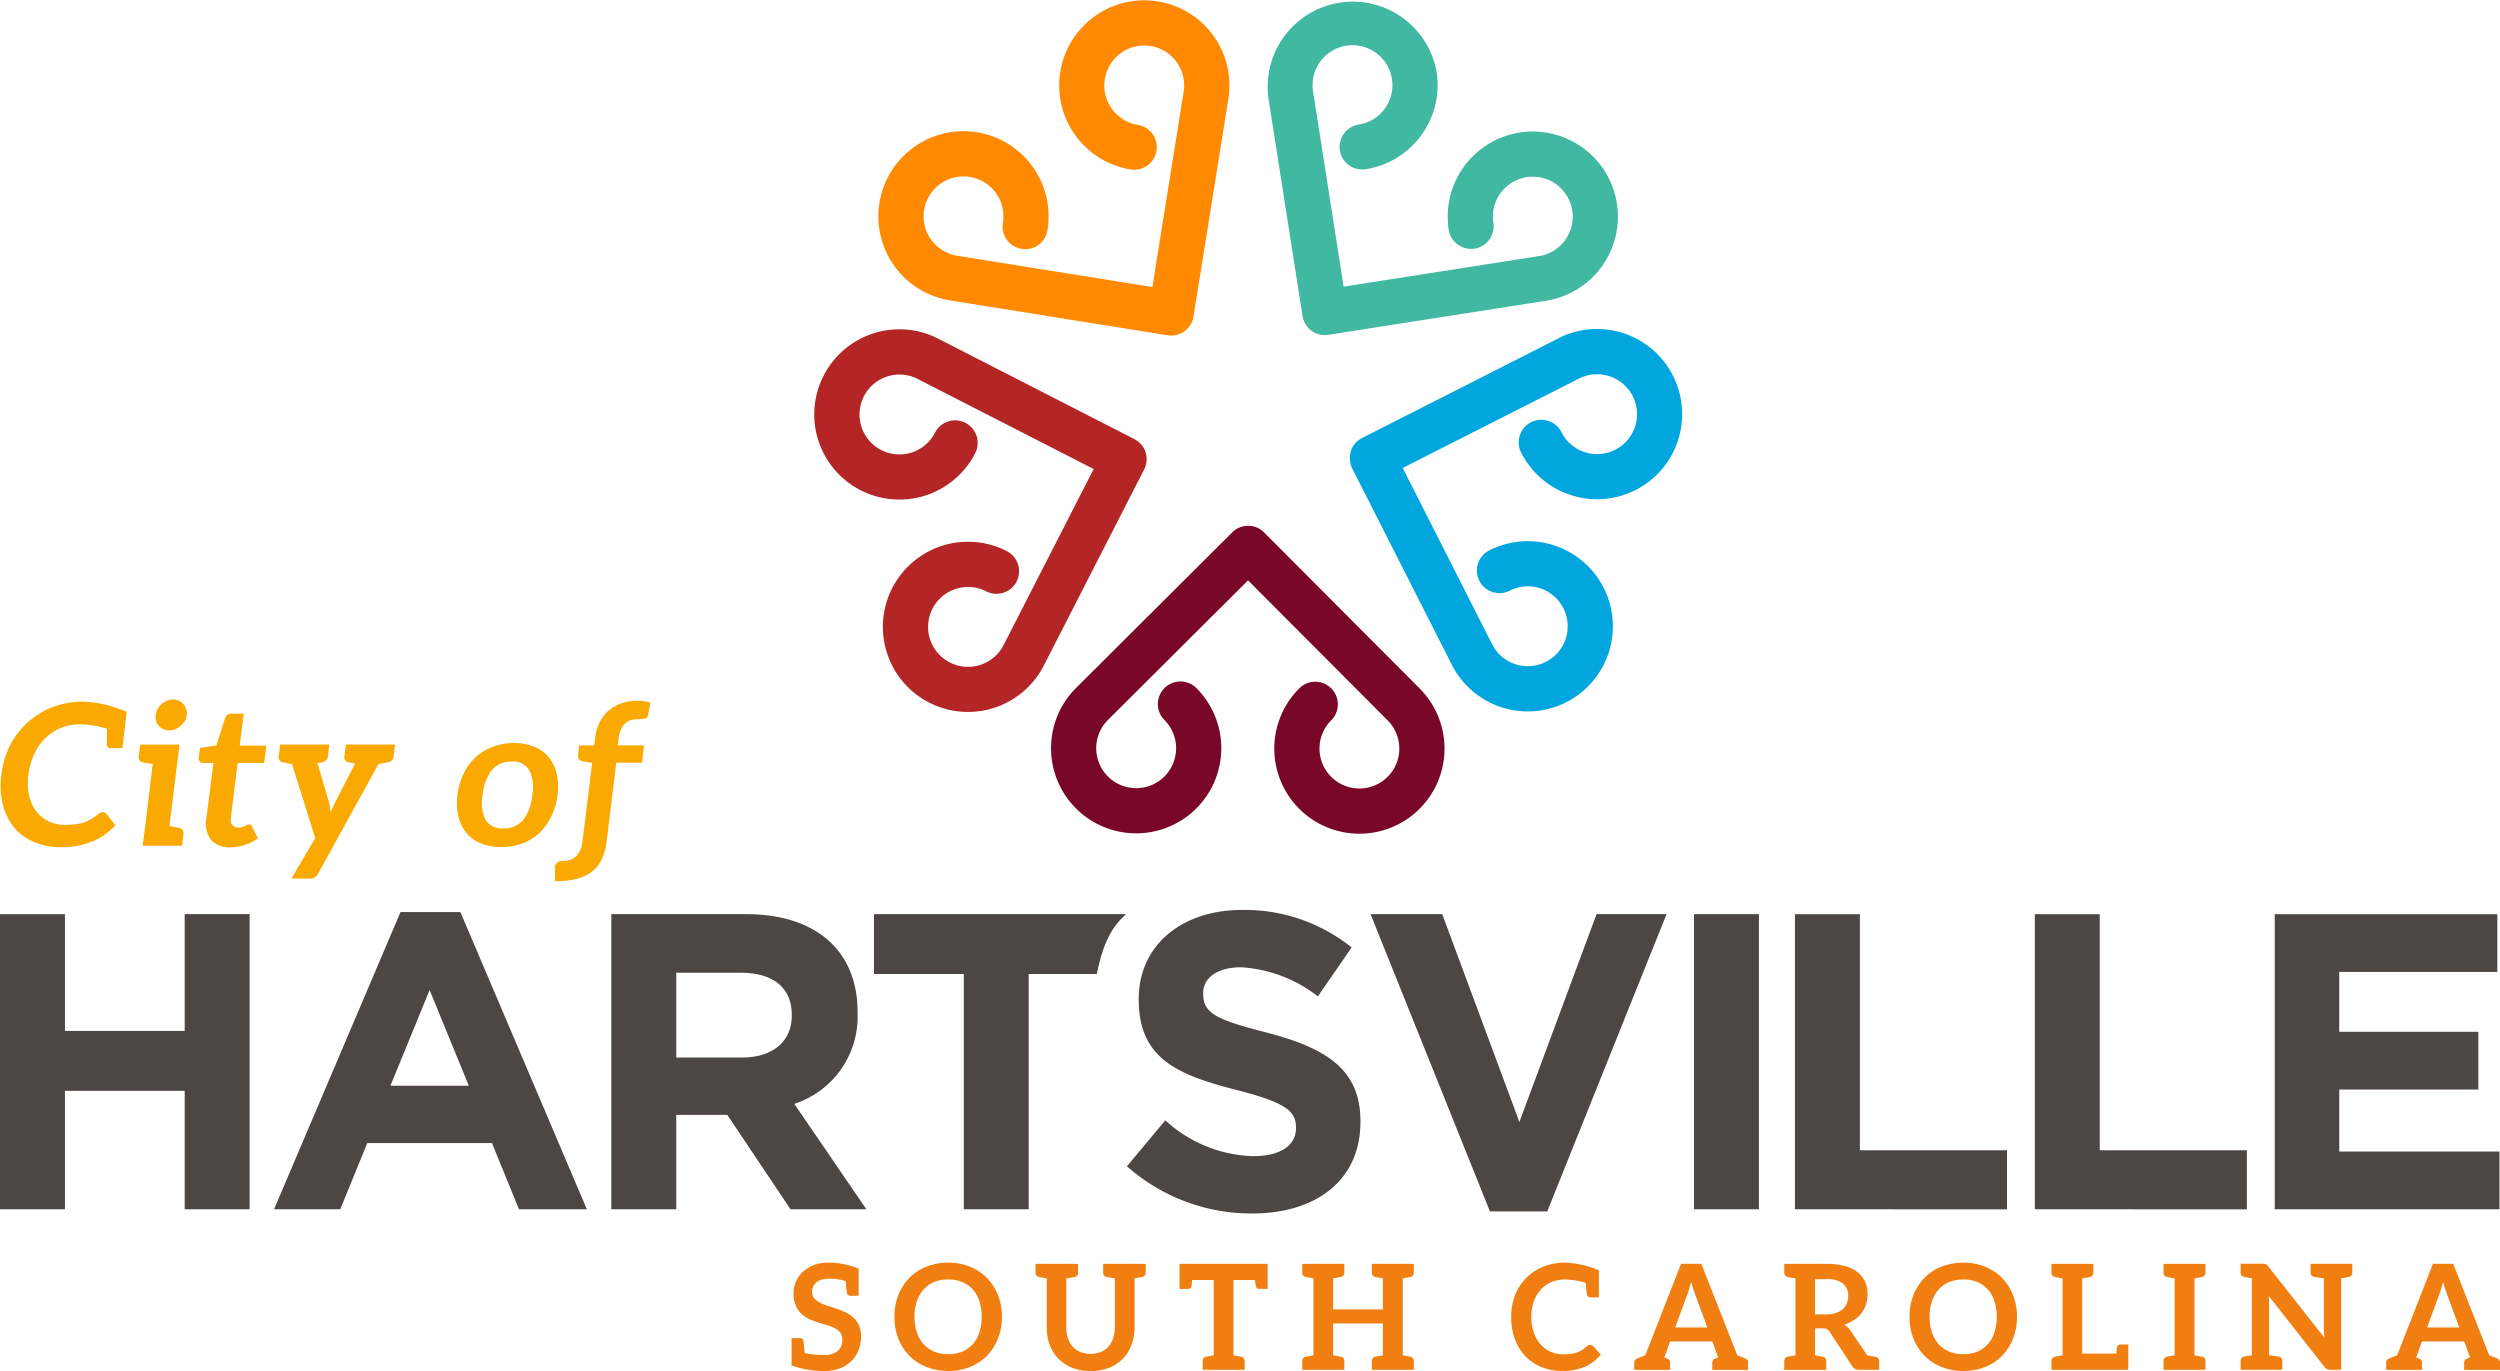 <svg id="logo-footer" xmlns="http://www.w3.org/2000/svg" xmlns:xlink="http://www.w3.org/1999/xlink" width="222" height="121.746" viewBox="0 0 222 121.746">  <defs>    <clipPath id="clip-path">      <rect id="Rectangle_3190" data-name="Rectangle 3190" width="222" height="121.746" fill="none" />    </clipPath>  </defs>  <g id="Group_13035" data-name="Group 13035" clip-path="url(#clip-path)">    <path id="Path_40665" data-name="Path 40665" d="M183.775,29.8A2.009,2.009,0,0,0,186,28.44a1.955,1.955,0,0,0,.074-.309l3.095-19.319a7.558,7.558,0,1,0-8.658,6.267,2.006,2.006,0,0,0,.636-3.961h0A3.546,3.546,0,1,1,185.2,8.176l-2.779,17.339-17.338-2.776A3.545,3.545,0,1,1,169.15,19.8a2.006,2.006,0,1,0,3.961.635,7.558,7.558,0,1,0-8.658,6.268Z" transform="translate(-80.09 -0.028)" fill="#ff8900" />    <path id="Path_40666" data-name="Path 40666" d="M156.764,92.418a7.56,7.56,0,0,0,10.173-3.286l8.912-17.416a2.058,2.058,0,0,0,.124-.3,2,2,0,0,0-1-2.4L157.561,60.1a7.56,7.56,0,1,0,3.285,10.172,2.006,2.006,0,0,0-2.4-2.822,1.992,1.992,0,0,0-1.17,1,3.546,3.546,0,1,1-1.541-4.773l15.632,8-8,15.633a3.546,3.546,0,0,1-6.533-.526,3.548,3.548,0,0,1,4.99-4.247,2.007,2.007,0,0,0,2.7-.872,2.008,2.008,0,0,0-.873-2.7,7.558,7.558,0,1,0-6.887,13.457" transform="translate(-74.249 -30.027)" fill="#b32625" />    <path id="Path_40667" data-name="Path 40667" d="M208.1,95.227a2,2,0,0,0-2.839-.007L191.4,109.03a7.559,7.559,0,1,0,10.689.018,2.006,2.006,0,0,0-2.842,2.832h0a3.547,3.547,0,1,1-5.015-.007l12.438-12.395,12.4,12.438a3.544,3.544,0,1,1-5.016-.007,2.006,2.006,0,1,0-2.831-2.843,7.558,7.558,0,1,0,10.69.017Z" transform="translate(-95.844 -47.943)" fill="#790729" />    <path id="Path_40668" data-name="Path 40668" d="M261.486,60.041l-17.447,8.852a1.992,1.992,0,0,0-1,1.165,2.157,2.157,0,0,0,.118,1.532l8.852,17.448a7.558,7.558,0,1,0,3.321-10.16,1.994,1.994,0,0,0-1,1.166v0a2.005,2.005,0,0,0,2.816,2.408,3.544,3.544,0,0,1,4.974,4.258l0,.007a3.545,3.545,0,0,1-6.532.5l-7.944-15.661L263.3,63.619a3.547,3.547,0,0,1,4.978,4.259l0,.006a3.547,3.547,0,0,1-6.534.5,2.006,2.006,0,0,0-3.7.283v0a1.991,1.991,0,0,0,.119,1.527,7.558,7.558,0,0,0,13.925-1.072l0-.011a7.559,7.559,0,0,0-10.609-9.077" transform="translate(-123.084 -30.002)" fill="#00a6dd" />    <path id="Path_40669" data-name="Path 40669" d="M232.023,29.371a1.987,1.987,0,0,0,1.492.361l19.33-3.027a7.558,7.558,0,1,0-8.637-6.3,2.01,2.01,0,0,0,2.292,1.672,2.007,2.007,0,0,0,1.672-2.292,3.546,3.546,0,1,1,4.052,2.956l-17.349,2.715L232.16,8.109a3.546,3.546,0,1,1,4.053,2.955,2.006,2.006,0,1,0,.62,3.964,7.565,7.565,0,0,0,6.3-8.637A7.559,7.559,0,0,0,228.2,8.73l3.027,19.328a1.992,1.992,0,0,0,.8,1.313" transform="translate(-115.562 0)" fill="#40b8a2" />    <path id="Path_40670" data-name="Path 40670" d="M16.4,190.74v-10.52H5.766v10.52H0V164.533H5.766V174.9H16.4v-10.37h5.766V190.74Z" transform="translate(0 -83.355)" fill="#4c4644" />    <path id="Path_40671" data-name="Path 40671" d="M71.075,190.547l-2.4-5.878H57.6l-2.4,5.878H49.323l11.231-26.394H65.87L77.1,190.547Zm-7.937-19.468-3.482,8.5h6.964Z" transform="translate(-24.988 -83.163)" fill="#4c4644" />    <path id="Path_40672" data-name="Path 40672" d="M125.938,190.739l-5.616-8.386h-4.53v8.386h-5.766V164.532h11.981c6.177,0,9.883,3.257,9.883,8.648v.074a8.138,8.138,0,0,1-5.616,8.124l6.4,9.359Zm.112-17.259c0-2.471-1.722-3.744-4.53-3.744h-5.728v7.526h5.841c2.808,0,4.418-1.5,4.418-3.707Z" transform="translate(-55.741 -83.355)" fill="#4c4644" />    <path id="Path_40673" data-name="Path 40673" d="M213.947,190.729a16.678,16.678,0,0,1-11.119-4.193l3.407-4.081a12.019,12.019,0,0,0,7.825,3.183c2.358,0,3.781-.936,3.781-2.471v-.075c0-1.46-.9-2.209-5.279-3.332-5.279-1.348-8.685-2.808-8.685-8.013v-.074c0-4.755,3.819-7.9,9.172-7.9a15.172,15.172,0,0,1,9.734,3.332l-3,4.343a12.3,12.3,0,0,0-6.814-2.583c-2.209,0-3.369,1.01-3.369,2.283v.075c0,1.722,1.123,2.284,5.653,3.444,5.316,1.385,8.311,3.295,8.311,7.863v.074c0,5.2-3.968,8.125-9.621,8.125" transform="translate(-102.757 -82.971)" fill="#4c4644" />    <path id="Path_40674" data-name="Path 40674" d="M179.683,164.532H157.3v5.316h7.975v20.891h5.766V169.848h6.045c.44-2.124,1.027-3.94,2.6-5.316" transform="translate(-79.691 -83.355)" fill="#4c4644" />    <path id="Path_40675" data-name="Path 40675" d="M262.374,190.926h-5.091l-10.6-26.394h6.364l6.852,18.457,6.852-18.457h6.215Z" transform="translate(-124.977 -83.355)" fill="#4c4644" />    <rect id="Rectangle_3189" data-name="Rectangle 3189" width="5.766" height="26.207" transform="translate(150.426 81.177)" fill="#4c4644" />    <path id="Path_40676" data-name="Path 40676" d="M323.059,190.74V164.533h5.766V185.5h13.066v5.242Z" transform="translate(-163.668 -83.355)" fill="#4c4644" />    <path id="Path_40677" data-name="Path 40677" d="M366.235,190.74V164.533H372V185.5h13.066v5.242Z" transform="translate(-185.542 -83.355)" fill="#4c4644" />    <path id="Path_40678" data-name="Path 40678" d="M409.411,190.74V164.533h19.767v5.129H415.139v5.317h12.355v5.129H415.139v5.5h14.227v5.129Z" transform="translate(-207.415 -83.355)" fill="#4c4644" />    <path id="Path_40679" data-name="Path 40679" d="M9.542,130.094c0-.158,0-.631.017-1.4a8.228,8.228,0,0,0-2.362-.4,4.467,4.467,0,0,0-1.68.3,4.335,4.335,0,0,0-1.4.893,4.611,4.611,0,0,0-1,1.4,6.314,6.314,0,0,0-.542,1.872,5.138,5.138,0,0,0,.07,1.89,3.69,3.69,0,0,0,.647,1.4,3.033,3.033,0,0,0,1.12.875,3.266,3.266,0,0,0,1.452.3,6.99,6.99,0,0,0,.893-.053,4.519,4.519,0,0,0,.735-.157,3.077,3.077,0,0,0,.647-.3,4.888,4.888,0,0,0,.648-.455,1.221,1.221,0,0,1,.192-.122.441.441,0,0,1,.21-.035.38.38,0,0,1,.315.14l.8,1.014A6.074,6.074,0,0,1,8.247,138.7a7.092,7.092,0,0,1-2.764.507,6.021,6.021,0,0,1-2.467-.49,4.5,4.5,0,0,1-1.767-1.33,5.276,5.276,0,0,1-.963-2.047,7.03,7.03,0,0,1-.105-2.59,7.655,7.655,0,0,1,.788-2.625A7.189,7.189,0,0,1,2.543,128.1a6.994,6.994,0,0,1,2.222-1.347,7.582,7.582,0,0,1,2.694-.473,10.658,10.658,0,0,1,3.849.91l-.385,3.219H9.909a.319.319,0,0,1-.367-.314" transform="translate(-0.055 -63.975)" fill="#faa900" />    <path id="Path_40680" data-name="Path 40680" d="M28.933,137.839l-.122,1.033h-3.5l.227-1.732.665-5.512c-.21-.034-.385-.069-.507-.087a1.379,1.379,0,0,1-.245-.052.606.606,0,0,1-.105-.018.452.452,0,0,1-.385-.542l.14-1.032h3.482l-.893,7.243c.21.035.385.07.508.087a1.365,1.365,0,0,1,.245.053.41.41,0,0,0,.122.017.442.442,0,0,1,.368.543m.122-10.025a1.936,1.936,0,0,1-.84.717,1.516,1.516,0,0,1-.56.105,1.2,1.2,0,0,1-.508-.105,1.153,1.153,0,0,1-.4-.3,1.254,1.254,0,0,1-.245-.419,1.281,1.281,0,0,1-.035-.525,1.607,1.607,0,0,1,.175-.559,1.36,1.36,0,0,1,.35-.42,1.574,1.574,0,0,1,.454-.3,1.442,1.442,0,0,1,.543-.122,1.368,1.368,0,0,1,.542.122,1.151,1.151,0,0,1,.4.3,1.107,1.107,0,0,1,.245.42,1.489,1.489,0,0,1,.053.559,1.336,1.336,0,0,1-.175.525" transform="translate(-12.643 -63.778)" fill="#faa900" />    <path id="Path_40681" data-name="Path 40681" d="M36.86,139.639a2.327,2.327,0,0,1-.42-1.82l.63-5h-.91a.423.423,0,0,1-.3-.123.382.382,0,0,1-.088-.332l.105-.875,1.47-.228.77-2.449a.5.5,0,0,1,.192-.263.537.537,0,0,1,.332-.105h1.12l-.35,2.835h2.362l-.192,1.54H39.223l-.6,4.864a.841.841,0,0,0,.122.647.657.657,0,0,0,.543.227.92.92,0,0,0,.333-.035c.087-.035.192-.069.262-.1a1.509,1.509,0,0,0,.175-.105.316.316,0,0,1,.175-.035c.07,0,.105,0,.14.035a.5.5,0,0,1,.123.14l.525,1.05a4.136,4.136,0,0,1-1.172.595,3.985,3.985,0,0,1-1.278.21,2.126,2.126,0,0,1-1.714-.666" transform="translate(-18.122 -65.071)" fill="#faa900" />    <path id="Path_40682" data-name="Path 40682" d="M60.476,134.011l-.122,1.032a.6.6,0,0,1-.508.543c-.14.018-.087.035-.84.157l-5.354,9.711a1.01,1.01,0,0,1-.3.35.737.737,0,0,1-.473.105H51.273l2.118-3.587-2.065-6.58c-.717-.122-.665-.139-.8-.157a.453.453,0,0,1-.385-.543l.14-1.032h4.357l-.122,1.032a.6.6,0,0,1-.508.543c-.1.018-.14.018-.42.07l1,3.411a4.546,4.546,0,0,1,.105.473,4.72,4.72,0,0,1,.053.489c.07-.175.157-.332.227-.489s.14-.315.227-.473l1.732-3.376c-.438-.087-.473-.087-.578-.105a.441.441,0,0,1-.367-.543l.122-1.032h4.374Z" transform="translate(-25.397 -67.893)" fill="#faa900" />    <path id="Path_40683" data-name="Path 40683" d="M89.09,134.059a3.108,3.108,0,0,1,1.277.91,3.543,3.543,0,0,1,.718,1.452,5.255,5.255,0,0,1,.087,1.907,5.993,5.993,0,0,1-.56,1.925,4.809,4.809,0,0,1-1.067,1.47,4.423,4.423,0,0,1-1.5.928,5.471,5.471,0,0,1-1.872.315,4.778,4.778,0,0,1-1.785-.315,3.2,3.2,0,0,1-1.3-.928,3.619,3.619,0,0,1-.717-1.47,5.317,5.317,0,0,1-.087-1.925,6.054,6.054,0,0,1,.56-1.907,4.789,4.789,0,0,1,1.084-1.452,4.4,4.4,0,0,1,1.505-.91,5.473,5.473,0,0,1,1.872-.332,4.774,4.774,0,0,1,1.785.332m-.962,6.492a4.255,4.255,0,0,0,.8-2.2,3.521,3.521,0,0,0-.262-2.205,1.646,1.646,0,0,0-1.557-.77,2.215,2.215,0,0,0-1.785.77,4.327,4.327,0,0,0-.805,2.222,3.466,3.466,0,0,0,.262,2.188,1.7,1.7,0,0,0,1.593.751,2.132,2.132,0,0,0,1.75-.751" transform="translate(-41.662 -67.749)" fill="#faa900" />    <path id="Path_40684" data-name="Path 40684" d="M108.352,126.294l-.192,1.085c-.035.175-.1.28-.262.315a2.377,2.377,0,0,1-.525.07,2.911,2.911,0,0,0-.7.07,1.27,1.27,0,0,0-.542.3,1.607,1.607,0,0,0-.385.542,2.572,2.572,0,0,0-.21.822l-.07.595h2.327l-.175,1.54h-2.274l-.018.018-.192,1.574-.665,5.407a5.027,5.027,0,0,1-.437,1.592,3.069,3.069,0,0,1-.893,1.1,3.929,3.929,0,0,1-1.365.631,7.656,7.656,0,0,1-1.89.192v-1.119a.6.6,0,0,1,.683-.665,1.93,1.93,0,0,0,.647-.105,1.571,1.571,0,0,0,.525-.3,1.674,1.674,0,0,0,.385-.56,2.558,2.558,0,0,0,.21-.823l.665-5.354v-.035l.052-.524.14-1.015-.77-.123a.784.784,0,0,1-.385-.175.425.425,0,0,1-.105-.367l.105-.893h1.33l.087-.664a4.255,4.255,0,0,1,.4-1.382,3.323,3.323,0,0,1,.787-1.033,3.639,3.639,0,0,1,1.137-.647,4.187,4.187,0,0,1,1.435-.227,3.878,3.878,0,0,1,1.137.157" transform="translate(-50.603 -63.903)" fill="#faa900" />    <path id="Path_40685" data-name="Path 40685" d="M148.651,233.829a3.252,3.252,0,0,1-.222,1.186,2.594,2.594,0,0,1-.638.976,2.949,2.949,0,0,1-1.028.652,3.785,3.785,0,0,1-1.38.234h-.2a8.486,8.486,0,0,1-2.7-.495V233.96h.743a.275.275,0,0,1,.3.234c.027.117.066.482.118,1.08a6.571,6.571,0,0,0,1.784.17,1.735,1.735,0,0,0,1.158-.352,1.261,1.261,0,0,0,.4-1.016,1,1,0,0,0-.182-.612,1.385,1.385,0,0,0-.495-.391,4.264,4.264,0,0,0-.69-.273c-.26-.078-.534-.144-.794-.234a8.242,8.242,0,0,1-.794-.312,2.587,2.587,0,0,1-.7-.482,1.924,1.924,0,0,1-.482-.729,2.853,2.853,0,0,1-.2-1.081,2.64,2.64,0,0,1,.808-1.875,3.1,3.1,0,0,1,.964-.6,3.435,3.435,0,0,1,1.315-.234,7.167,7.167,0,0,1,2.7.534V230.2H147.7a.285.285,0,0,1-.3-.247q-.039-.175-.117-1.055a4.083,4.083,0,0,0-1.524-.208,2.191,2.191,0,0,0-.625.078,1.356,1.356,0,0,0-.455.247,1.155,1.155,0,0,0-.287.377,1.178,1.178,0,0,0-.091.482.845.845,0,0,0,.2.547,1.442,1.442,0,0,0,.482.377,4.328,4.328,0,0,0,.7.287c.26.078.521.169.794.26a8.331,8.331,0,0,1,.794.325,2.541,2.541,0,0,1,.7.469,2.026,2.026,0,0,1,.495.69,2.336,2.336,0,0,1,.183,1" transform="translate(-72.189 -115.131)" fill="#f07e11" />    <path id="Path_40686" data-name="Path 40686" d="M170.177,233.985a4.6,4.6,0,0,1-.964,1.525,4.319,4.319,0,0,1-1.51,1,5.151,5.151,0,0,1-1.94.365,5.218,5.218,0,0,1-1.953-.365,4.325,4.325,0,0,1-1.511-1,4.65,4.65,0,0,1-.977-1.525,5.175,5.175,0,0,1-.338-1.926,5.112,5.112,0,0,1,.338-1.915,4.651,4.651,0,0,1,.977-1.524,4.334,4.334,0,0,1,1.511-1,5.218,5.218,0,0,1,1.953-.364,4.921,4.921,0,0,1,1.94.364,4.5,4.5,0,0,1,1.51,1,4.6,4.6,0,0,1,.964,1.524,5.116,5.116,0,0,1,.352,1.915,5.179,5.179,0,0,1-.352,1.926m-1.654-3.307a2.711,2.711,0,0,0-.586-1.042,2.672,2.672,0,0,0-.938-.665,3.13,3.13,0,0,0-1.237-.222,3.2,3.2,0,0,0-1.25.222,2.68,2.68,0,0,0-.937.665,2.91,2.91,0,0,0-.6,1.042,4.15,4.15,0,0,0-.208,1.381,4.222,4.222,0,0,0,.208,1.392,2.923,2.923,0,0,0,.6,1.043,2.677,2.677,0,0,0,.937.664,3.182,3.182,0,0,0,1.25.222,3.112,3.112,0,0,0,1.237-.222,2.67,2.67,0,0,0,.938-.664,2.722,2.722,0,0,0,.586-1.043,4.6,4.6,0,0,0,.208-1.392,4.522,4.522,0,0,0-.208-1.381" transform="translate(-81.557 -115.131)" fill="#f07e11" />    <path id="Path_40687" data-name="Path 40687" d="M196.167,227.463v.769a.374.374,0,0,1-.326.4.437.437,0,0,1-.078.013c-.039,0-.1.026-.195.039s-.234.039-.391.066V233.1a4.262,4.262,0,0,1-.273,1.55A3.385,3.385,0,0,1,192.9,236.7a4.766,4.766,0,0,1-3.256,0,3.644,3.644,0,0,1-1.224-.807,3.7,3.7,0,0,1-.782-1.237,4.262,4.262,0,0,1-.26-1.55v-4.349c-.156-.027-.3-.053-.391-.066s-.156-.039-.2-.039a.446.446,0,0,1-.078-.013.373.373,0,0,1-.326-.4v-.769h3.776v.769a.373.373,0,0,1-.326.4.707.707,0,0,1-.091.013c-.039,0-.117.026-.222.039s-.248.039-.4.066v4.336a2.856,2.856,0,0,0,.143.977,2.162,2.162,0,0,0,.43.755,1.87,1.87,0,0,0,.664.468,2.526,2.526,0,0,0,1.823,0,1.922,1.922,0,0,0,.677-.468,2.294,2.294,0,0,0,.416-.743,3.191,3.191,0,0,0,.156-.977v-4.349c-.156-.027-.3-.053-.4-.066s-.183-.039-.222-.039a.733.733,0,0,1-.091-.013.374.374,0,0,1-.326-.4v-.769h3.777Z" transform="translate(-94.427 -115.237)" fill="#f07e11" />    <path id="Path_40688" data-name="Path 40688" d="M220.118,227.463v2.227h-.742a.3.3,0,0,1-.313-.247c-.013-.078-.039-.248-.065-.534h-1.915v6.68c.156.026.287.052.378.065s.156.039.2.039a.462.462,0,0,1,.078.013.384.384,0,0,1,.338.4v.768H214.35v-.768a.374.374,0,0,1,.325-.4.471.471,0,0,1,.078-.013c.039,0,.1-.026.2-.039s.221-.039.378-.065V228.9h-1.915c-.026.287-.052.469-.065.547a.285.285,0,0,1-.3.247h-.755v-2.227h7.826Z" transform="translate(-107.551 -115.237)" fill="#f07e11" />    <path id="Path_40689" data-name="Path 40689" d="M243.879,228.649c-.039,0-.105.026-.2.039s-.222.039-.377.066v6.836c.156.026.286.051.377.065s.156.039.2.039a.472.472,0,0,1,.078.013.374.374,0,0,1,.325.4v.768h-3.724v-.768a.374.374,0,0,1,.326-.4.234.234,0,0,0,.078-.013,1.171,1.171,0,0,1,.195-.039c.09-.014.222-.039.377-.065v-2.827H237.12v2.827c.157.026.3.051.391.065s.156.039.2.039a.23.23,0,0,0,.078.013.375.375,0,0,1,.326.4v.768h-3.738v-.768a.375.375,0,0,1,.326-.4.5.5,0,0,1,.078-.013c.039,0,.1-.026.2-.039s.234-.039.39-.065v-6.836c-.156-.027-.3-.053-.39-.066s-.156-.039-.2-.039a.214.214,0,0,0-.078-.014.374.374,0,0,1-.326-.4v-.769h3.738v.769a.374.374,0,0,1-.326.4.215.215,0,0,0-.078.014c-.039,0-.1.026-.2.039s-.234.039-.391.066v2.76h4.415v-2.76c-.156-.027-.287-.053-.377-.066a1.286,1.286,0,0,1-.195-.039.439.439,0,0,1-.078-.014.373.373,0,0,1-.326-.4v-.769h3.724v.769a.373.373,0,0,1-.325.4.441.441,0,0,1-.078.014" transform="translate(-118.737 -115.237)" fill="#f07e11" />    <path id="Path_40690" data-name="Path 40690" d="M278.721,230.092c-.026-.117-.066-.469-.118-1.042a6.505,6.505,0,0,0-1.8-.3,3.152,3.152,0,0,0-1.224.222,2.6,2.6,0,0,0-.951.665,3.167,3.167,0,0,0-.626,1.042,4.307,4.307,0,0,0,0,2.8,3.133,3.133,0,0,0,.6,1.042,2.677,2.677,0,0,0,2.032.872,5.059,5.059,0,0,0,.651-.039,2.885,2.885,0,0,0,.534-.118,2.108,2.108,0,0,0,.456-.221,3.306,3.306,0,0,0,.429-.338.556.556,0,0,1,.144-.092.335.335,0,0,1,.156-.026.309.309,0,0,1,.248.1l.69.755a3.715,3.715,0,0,1-1.406,1.081,5,5,0,0,1-2.019.377,4.768,4.768,0,0,1-1.875-.365,3.981,3.981,0,0,1-1.433-.989A4.5,4.5,0,0,1,272.3,234a5.708,5.708,0,0,1-.312-1.928,5.264,5.264,0,0,1,.351-1.953,4.471,4.471,0,0,1,2.513-2.513,5.29,5.29,0,0,1,1.967-.351,8.59,8.59,0,0,1,2.956.677v2.4h-.755a.275.275,0,0,1-.3-.234" transform="translate(-137.794 -115.131)" fill="#f07e11" />    <path id="Path_40691" data-name="Path 40691" d="M304.252,236.214v.665h-3.177v-.665a.366.366,0,0,1,.261-.337c.025-.014.117-.04.259-.1l-.052-.144-.468-1.276h-3.751l-.482,1.342-.039.078c.144.065.234.091.26.1a.367.367,0,0,1,.26.337v.665h-3.177v-.665a.366.366,0,0,1,.26-.337l.716-.3,3.177-8.113h1.8l3.19,8.113.716.3a.341.341,0,0,1,.248.337m-6.472-3.1h2.852l-1.081-2.931c-.052-.143-.1-.3-.169-.481s-.117-.4-.183-.626c-.065.222-.13.429-.183.626s-.117.351-.169.495Z" transform="translate(-149.021 -115.237)" fill="#f07e11" />    <path id="Path_40692" data-name="Path 40692" d="M329.56,236.109v.768H327.8a.726.726,0,0,1-.39-.091.825.825,0,0,1-.26-.26l-1.98-3.021a.7.7,0,0,0-.247-.234.8.8,0,0,0-.39-.078h-.665v2.4c.156.027.3.052.39.066s.157.039.2.039a.48.48,0,0,1,.078.013.373.373,0,0,1,.325.4v.768h-3.724v-.768a.374.374,0,0,1,.325-.4.479.479,0,0,1,.079-.013,1.082,1.082,0,0,1,.2-.039c.091-.014.234-.039.39-.066v-6.836c-.156-.026-.3-.052-.39-.065s-.156-.039-.2-.039a.447.447,0,0,1-.079-.014.373.373,0,0,1-.325-.4v-.769H324.9a6.106,6.106,0,0,1,1.654.2,3.109,3.109,0,0,1,1.12.559,2.2,2.2,0,0,1,.652.86,2.74,2.74,0,0,1,.208,1.094,2.935,2.935,0,0,1-.144.9,2.712,2.712,0,0,1-.4.768,2.424,2.424,0,0,1-.652.6,3.725,3.725,0,0,1-.885.417,1.755,1.755,0,0,1,.573.547l1.484,2.188c.157.027.3.052.4.066s.17.039.222.039a.744.744,0,0,1,.1.013.373.373,0,0,1,.325.4m-3.216-4.636a1.419,1.419,0,0,0,.352-.52,1.764,1.764,0,0,0,.117-.652,1.353,1.353,0,0,0-.469-1.107,2.23,2.23,0,0,0-1.445-.377H323.87v3.126h1a2.826,2.826,0,0,0,.859-.131,1.615,1.615,0,0,0,.612-.338" transform="translate(-162.693 -115.237)" fill="#f07e11" />    <path id="Path_40693" data-name="Path 40693" d="M352.882,233.985a4.6,4.6,0,0,1-.964,1.525,4.314,4.314,0,0,1-1.51,1,5.149,5.149,0,0,1-1.94.365,5.223,5.223,0,0,1-1.954-.365,4.326,4.326,0,0,1-1.51-1,4.642,4.642,0,0,1-.977-1.525,5.175,5.175,0,0,1-.338-1.926,5.112,5.112,0,0,1,.338-1.915A4.643,4.643,0,0,1,345,228.62a4.335,4.335,0,0,1,1.51-1,5.223,5.223,0,0,1,1.954-.364,4.919,4.919,0,0,1,1.94.364,4.5,4.5,0,0,1,1.51,1,4.6,4.6,0,0,1,.964,1.524,5.1,5.1,0,0,1,.352,1.915,5.159,5.159,0,0,1-.352,1.926m-1.653-3.307a2.718,2.718,0,0,0-.587-1.042,2.677,2.677,0,0,0-.937-.665,3.134,3.134,0,0,0-1.237-.222,3.2,3.2,0,0,0-1.25.222,2.674,2.674,0,0,0-.937.665,2.918,2.918,0,0,0-.6,1.042,4.176,4.176,0,0,0-.208,1.381,4.248,4.248,0,0,0,.208,1.392,2.931,2.931,0,0,0,.6,1.043,2.672,2.672,0,0,0,.937.664,3.184,3.184,0,0,0,1.25.222,3.116,3.116,0,0,0,1.237-.222,2.675,2.675,0,0,0,.937-.664,2.729,2.729,0,0,0,.587-1.043,4.617,4.617,0,0,0,.208-1.392,4.539,4.539,0,0,0-.208-1.381" transform="translate(-174.12 -115.131)" fill="#f07e11" />    <path id="Path_40694" data-name="Path 40694" d="M376.048,234.626v2.252h-6.823v-.768a.374.374,0,0,1,.325-.4.241.241,0,0,0,.079-.013,1.111,1.111,0,0,1,.195-.039c.09-.014.234-.039.39-.066v-6.836c-.156-.026-.3-.052-.39-.065s-.156-.039-.195-.039a.225.225,0,0,0-.079-.014.373.373,0,0,1-.325-.4v-.769h3.724v.769a.373.373,0,0,1-.325.4.214.214,0,0,0-.077.014,1.411,1.411,0,0,1-.2.039c-.09.013-.234.039-.39.065v6.68h3.034c.026-.326.039-.509.052-.56a.285.285,0,0,1,.3-.247Z" transform="translate(-187.057 -115.237)" fill="#f07e11" />    <path id="Path_40695" data-name="Path 40695" d="M392.726,228.649c-.04,0-.1.026-.2.039s-.221.039-.378.066v6.836c.157.026.287.051.378.065s.156.039.2.039a.471.471,0,0,1,.078.013.374.374,0,0,1,.325.4v.768H389.4v-.768a.374.374,0,0,1,.325-.4.488.488,0,0,1,.079-.013,1.184,1.184,0,0,1,.195-.039c.091-.014.234-.039.391-.065v-6.836c-.156-.027-.3-.053-.391-.066s-.156-.039-.195-.039a.219.219,0,0,0-.079-.014.373.373,0,0,1-.325-.4v-.769h3.724v.769a.373.373,0,0,1-.325.4.441.441,0,0,1-.078.014" transform="translate(-197.28 -115.237)" fill="#f07e11" />    <path id="Path_40696" data-name="Path 40696" d="M413.189,227.463v.769a.373.373,0,0,1-.325.4.446.446,0,0,1-.078.013c-.039,0-.1.026-.2.039s-.222.039-.377.066v8.125H411.3a.823.823,0,0,1-.338-.066.73.73,0,0,1-.274-.234l-4.921-6.263c.013.143.026.273.026.4s.013.261.013.377v4.493c.547.078.82.117.846.117a.374.374,0,0,1,.326.4v.768h-3.7v-.768a.374.374,0,0,1,.325-.4.233.233,0,0,0,.079-.013,1.181,1.181,0,0,1,.2-.039c.091-.013.234-.039.39-.065v-6.836c-.156-.027-.3-.053-.39-.066s-.156-.039-.2-.039a.483.483,0,0,1-.079-.013.373.373,0,0,1-.325-.4v-.769h1.9c.078,0,.144.014.2.014a.257.257,0,0,1,.144.039.3.3,0,0,1,.117.078c.039.039.078.091.131.156l4.948,6.29c-.013-.156-.027-.3-.039-.443s-.013-.286-.013-.417v-4.427c-.548-.079-.821-.118-.847-.118a.374.374,0,0,1-.325-.4v-.769h3.7Z" transform="translate(-204.309 -115.237)" fill="#f07e11" />    <path id="Path_40697" data-name="Path 40697" d="M439.58,236.214v.665H436.4v-.665a.366.366,0,0,1,.261-.337c.025-.014.117-.04.26-.1l-.052-.144-.468-1.276h-3.751l-.482,1.342-.039.078c.144.065.234.091.26.1a.367.367,0,0,1,.261.337v.665h-3.177v-.665a.366.366,0,0,1,.261-.337l.716-.3,3.177-8.113h1.8l3.19,8.113.716.3a.341.341,0,0,1,.248.337m-6.472-3.1h2.852l-1.081-2.931c-.052-.143-.1-.3-.169-.481s-.117-.4-.183-.626c-.065.222-.13.429-.183.626s-.117.351-.169.495Z" transform="translate(-217.58 -115.237)" fill="#f07e11" />  </g></svg>